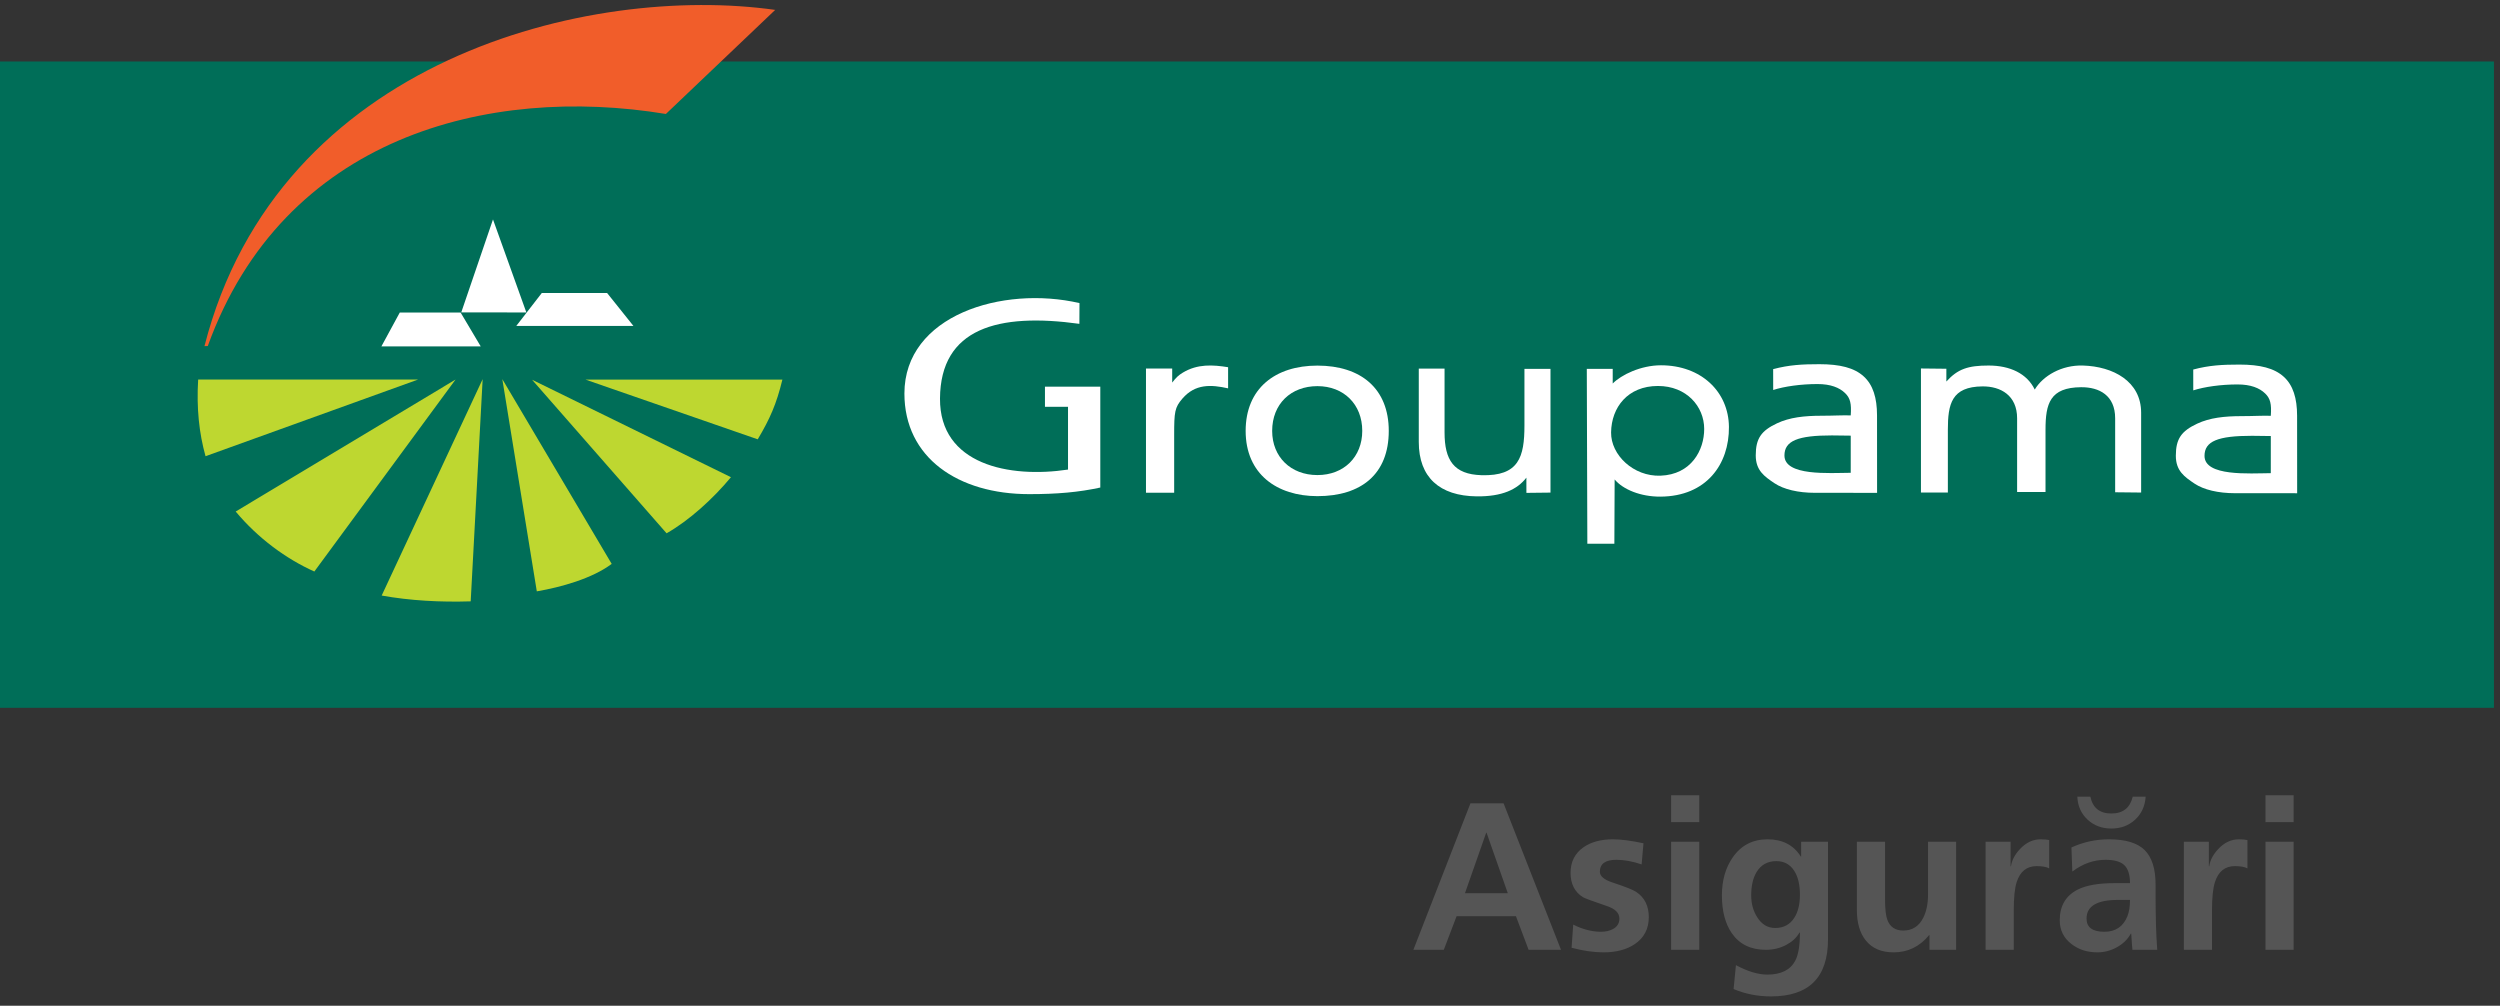 <svg width="174" height="70" viewBox="0 0 174 70" fill="none" xmlns="http://www.w3.org/2000/svg">
<rect x="0" y="0" width="174" height="70" fill="#333333" stroke="none"/>
<path fill-rule="evenodd" clip-rule="evenodd" d="M0 4.28H173.578V49.264H0V4.28Z" fill="#006E58"/>
<path fill-rule="evenodd" clip-rule="evenodd" d="M14.231 24.09C19.354 4.033 41.113 -1.127 53.954 0.689L46.346 7.932C33.949 5.888 19.711 9.547 14.461 24.086C14.401 24.086 14.361 24.09 14.231 24.09V24.09Z" fill="#F15D2A"/>
<path fill-rule="evenodd" clip-rule="evenodd" d="M29.096 26.417L13.792 26.416C13.672 28.413 13.857 30.142 14.305 31.753L29.096 26.417Z" fill="#BED730"/>
<path fill-rule="evenodd" clip-rule="evenodd" d="M31.707 26.415L16.404 35.602C17.948 37.455 19.917 38.899 21.878 39.778L31.707 26.415Z" fill="#BED730"/>
<path fill-rule="evenodd" clip-rule="evenodd" d="M33.593 26.389L26.565 41.45C28.521 41.803 30.647 41.921 32.76 41.854L33.593 26.389Z" fill="#BED730"/>
<path fill-rule="evenodd" clip-rule="evenodd" d="M34.961 26.387L37.362 41.158C39.039 40.868 41.203 40.273 42.574 39.247L34.961 26.387Z" fill="#BED730"/>
<path fill-rule="evenodd" clip-rule="evenodd" d="M37.033 26.431L46.394 37.118C47.97 36.222 49.629 34.715 50.874 33.213L37.033 26.431Z" fill="#BED730"/>
<path fill-rule="evenodd" clip-rule="evenodd" d="M40.745 26.418L54.455 26.418C54.042 28.126 53.583 29.157 52.738 30.577L40.745 26.418Z" fill="#BED730"/>
<path fill-rule="evenodd" clip-rule="evenodd" d="M27.826 21.75H32.057L33.458 24.109H26.545L27.826 21.75Z" fill="white"/>
<path fill-rule="evenodd" clip-rule="evenodd" d="M34.312 15.272L32.103 21.744L36.634 21.746L34.312 15.272Z" fill="white"/>
<path fill-rule="evenodd" clip-rule="evenodd" d="M35.934 22.684L37.708 20.395H42.256L44.086 22.684H35.934Z" fill="white"/>
<path fill-rule="evenodd" clip-rule="evenodd" d="M149.023 34.281L147.215 34.262V29.114C147.215 27.521 146.111 26.939 144.841 26.95C142.677 26.968 142.368 28.086 142.368 29.912V34.243H140.391V29.114C140.391 27.521 139.25 26.882 137.98 26.893C135.822 26.912 135.571 28.125 135.571 29.912V34.281H133.698V25.646L135.467 25.665V26.555C136.257 25.678 136.979 25.441 138.406 25.441C139.896 25.441 141.079 25.997 141.618 27.113C142.194 26.154 143.487 25.397 144.968 25.441C147.074 25.503 149.023 26.537 149.023 28.726V34.281Z" fill="white"/>
<path fill-rule="evenodd" clip-rule="evenodd" d="M128.811 30.321C128.457 30.321 127.927 30.305 127.501 30.305C125.132 30.305 124.197 30.678 124.197 31.703C124.197 33.145 127.311 32.918 128.81 32.906C128.812 31.987 128.811 31.239 128.811 30.321H128.811ZM130.645 34.302C128.985 34.302 127.973 34.3 126.313 34.3C125.16 34.3 124.143 34.062 123.498 33.629C122.8 33.159 122.2 32.745 122.2 31.693C122.2 30.512 122.586 29.977 123.684 29.461C124.557 29.051 125.576 28.936 126.775 28.936C127.617 28.936 128.32 28.89 128.811 28.913C128.868 28.095 128.782 27.71 128.415 27.356C128.021 26.976 127.413 26.73 126.495 26.73C125.346 26.73 124.186 26.894 123.414 27.143L123.412 25.692C124.526 25.394 125.458 25.348 126.627 25.348C128.064 25.348 129.057 25.596 129.72 26.203C130.363 26.79 130.64 27.692 130.641 28.909L130.645 34.302Z" fill="white"/>
<path fill-rule="evenodd" clip-rule="evenodd" d="M118.612 29.858C118.612 28.288 117.383 26.864 115.393 26.864C113.294 26.864 112.153 28.35 112.132 30.099C112.113 31.667 113.692 33.174 115.564 33.108C117.719 33.031 118.612 31.326 118.612 29.858ZM120.334 29.713C120.357 32.301 118.778 34.547 115.567 34.566C114.194 34.574 112.967 34.074 112.379 33.37L112.36 37.845H110.479L110.441 25.671H112.245L112.245 26.693C112.842 26.084 114.209 25.424 115.604 25.424C118.389 25.424 120.311 27.252 120.334 29.713Z" fill="white"/>
<path fill-rule="evenodd" clip-rule="evenodd" d="M107.914 34.285L106.238 34.304L106.236 33.244C105.603 34.07 104.545 34.566 102.783 34.547C100.194 34.519 98.747 33.222 98.747 30.759V25.655H100.541V30.099C100.541 32.03 101.188 33.014 103.105 33.073C105.719 33.154 106.101 31.802 106.101 29.61V25.674H107.914L107.914 34.285Z" fill="white"/>
<path fill-rule="evenodd" clip-rule="evenodd" d="M94.813 29.99C94.813 28.136 93.522 26.875 91.692 26.875C89.85 26.875 88.543 28.114 88.543 29.99C88.543 31.807 89.842 33.065 91.692 33.065C93.54 33.065 94.813 31.795 94.813 29.99ZM96.658 29.99C96.658 32.996 94.748 34.532 91.692 34.532C88.875 34.532 86.697 32.995 86.697 29.99C86.697 27.033 88.756 25.446 91.692 25.446C94.719 25.446 96.658 27.047 96.658 29.99Z" fill="white"/>
<path fill-rule="evenodd" clip-rule="evenodd" d="M85.476 27.029C84.291 26.764 83.189 26.704 82.295 27.742C81.762 28.362 81.722 28.662 81.722 30.264V34.294H79.76V25.65H81.585V26.627C81.852 26.276 82.039 26.107 82.323 25.936C83.35 25.317 84.409 25.387 85.476 25.558V27.029Z" fill="white"/>
<path fill-rule="evenodd" clip-rule="evenodd" d="M76.581 33.933C75.067 34.26 73.6 34.392 71.628 34.392C66.689 34.392 62.947 31.861 62.947 27.387C62.947 21.947 69.769 19.854 75.132 21.095L75.125 22.539C69.467 21.756 65.454 22.842 65.424 27.741C65.395 32.342 70.247 33.299 74.334 32.682V28.313L72.729 28.313L72.729 26.91H76.581L76.581 33.933Z" fill="white"/>
<path fill-rule="evenodd" clip-rule="evenodd" d="M158.048 30.348C157.694 30.348 157.164 30.332 156.738 30.332C154.369 30.332 153.434 30.705 153.434 31.73C153.434 33.172 156.548 32.945 158.047 32.932C158.049 32.014 158.048 31.266 158.048 30.348H158.048ZM159.882 34.329C158.223 34.329 157.21 34.327 155.55 34.327C154.397 34.327 153.38 34.089 152.735 33.656C152.038 33.187 151.438 32.772 151.438 31.72C151.438 30.539 151.823 30.004 152.921 29.488C153.794 29.078 154.813 28.963 156.012 28.963C156.854 28.963 157.557 28.917 158.048 28.94C158.105 28.122 158.02 27.737 157.652 27.383C157.258 27.003 156.651 26.757 155.732 26.757C154.583 26.757 153.423 26.921 152.651 27.17L152.65 25.719C153.763 25.421 154.695 25.375 155.865 25.375C157.301 25.375 158.294 25.623 158.958 26.23C159.6 26.817 159.877 27.719 159.878 28.936L159.882 34.329Z" fill="white"/>
<path fill-rule="evenodd" clip-rule="evenodd" d="M104.942 62.165L103.465 57.958H103.439L101.962 62.165H104.942ZM98.371 66.107L102.342 55.914H104.65L108.647 66.107H106.39L105.511 63.769H101.378L100.488 66.107H98.371ZM114.386 58.693L114.257 60.163C113.629 59.949 113.046 59.842 112.503 59.842C111.734 59.842 111.35 60.119 111.35 60.676C111.35 60.98 111.644 61.228 112.233 61.423C113.101 61.708 113.649 61.924 113.873 62.073C114.462 62.462 114.756 63.048 114.756 63.832C114.756 64.649 114.427 65.277 113.773 65.715C113.206 66.095 112.484 66.284 111.598 66.284C110.929 66.284 110.189 66.177 109.382 65.963L109.496 64.353C110.16 64.686 110.805 64.851 111.428 64.851C111.747 64.851 112.021 64.79 112.255 64.666C112.559 64.506 112.71 64.26 112.71 63.932C112.71 63.542 112.416 63.25 111.827 63.056C110.859 62.727 110.311 62.525 110.187 62.45C109.603 62.095 109.311 61.525 109.311 60.747C109.311 59.985 109.611 59.394 110.209 58.971C110.742 58.601 111.423 58.416 112.255 58.416C112.815 58.416 113.525 58.508 114.386 58.693ZM116.31 66.107V58.586H118.269V66.107H116.31ZM116.31 57.219V55.35H118.269V57.219H116.31ZM123.55 64.588C124.132 64.588 124.57 64.357 124.869 63.898C125.142 63.489 125.275 62.944 125.275 62.265C125.275 61.581 125.146 61.031 124.884 60.618C124.594 60.163 124.178 59.934 123.636 59.934C123.027 59.934 122.57 60.185 122.261 60.688C122.008 61.107 121.884 61.649 121.884 62.314C121.884 62.89 122.02 63.396 122.298 63.832C122.611 64.335 123.027 64.588 123.55 64.588ZM125.36 58.586H127.229V65.379C127.229 68.027 125.905 69.35 123.259 69.35C122.332 69.35 121.466 69.18 120.658 68.837L120.821 67.175C121.638 67.613 122.368 67.832 123.01 67.832C123.964 67.832 124.614 67.506 124.954 66.856C125.168 66.447 125.275 65.798 125.275 64.91H125.241C125.049 65.25 124.752 65.533 124.348 65.751C123.913 65.987 123.431 66.107 122.911 66.107C121.865 66.107 121.076 65.727 120.543 64.966C120.079 64.301 119.845 63.418 119.845 62.314C119.845 61.284 120.093 60.406 120.592 59.683C121.174 58.839 121.984 58.416 123.023 58.416C124.059 58.416 124.83 58.815 125.334 59.613H125.36V58.586ZM136.145 58.586V66.107H134.291V65.087H134.264C133.607 65.885 132.785 66.284 131.798 66.284C130.941 66.284 130.294 66.005 129.851 65.445C129.443 64.932 129.238 64.228 129.238 63.333V58.586H131.199V62.601C131.199 63.26 131.253 63.734 131.362 64.027C131.547 64.52 131.917 64.766 132.466 64.766C133.099 64.766 133.561 64.469 133.858 63.876C134.079 63.438 134.191 62.903 134.191 62.265V58.586H136.145ZM138.198 66.107V58.586H139.938V60.297H139.964C140.018 59.883 140.227 59.481 140.592 59.092C141.015 58.642 141.492 58.416 142.025 58.416C142.285 58.416 142.485 58.435 142.623 58.472V60.44C142.438 60.336 142.146 60.282 141.748 60.282C141.057 60.282 140.594 60.659 140.356 61.408C140.225 61.832 140.157 62.479 140.157 63.348V66.107H138.198ZM144.234 60.661L144.171 58.985C144.993 58.606 145.864 58.416 146.786 58.416C147.932 58.416 148.759 58.664 149.267 59.163C149.773 59.664 150.029 60.469 150.029 61.581V62.542C150.029 63.051 150.039 63.679 150.058 64.425C150.073 64.946 150.099 65.508 150.143 66.107H148.418C148.404 66.012 148.375 65.637 148.333 64.98H148.304C148.085 65.384 147.752 65.705 147.306 65.944C146.888 66.17 146.445 66.284 145.981 66.284C145.273 66.284 144.669 66.09 144.171 65.701C143.628 65.282 143.358 64.732 143.358 64.046C143.358 63.039 143.786 62.323 144.64 61.9C145.234 61.61 146.076 61.467 147.163 61.467H148.248C148.248 60.873 148.109 60.45 147.834 60.197C147.572 59.961 147.143 59.842 146.55 59.842C145.723 59.842 144.952 60.114 144.234 60.661ZM145.224 63.932C145.224 64.545 145.638 64.851 146.465 64.851C147.243 64.851 147.778 64.491 148.068 63.769C148.187 63.469 148.248 63.092 148.248 62.635H147.399C145.949 62.635 145.224 63.068 145.224 63.932ZM144.582 55.45H145.489C145.655 56.228 146.141 56.62 146.949 56.62C147.757 56.62 148.253 56.228 148.438 55.45H149.338C149.294 56.107 149.048 56.64 148.603 57.051C148.155 57.462 147.606 57.666 146.949 57.666C146.295 57.666 145.742 57.46 145.295 57.046C144.849 56.632 144.611 56.102 144.582 55.45ZM151.997 66.107V58.586H153.736V60.297H153.763C153.817 59.883 154.026 59.481 154.391 59.092C154.814 58.642 155.291 58.416 155.824 58.416C156.084 58.416 156.283 58.435 156.422 58.472V60.44C156.237 60.336 155.945 60.282 155.546 60.282C154.855 60.282 154.393 60.659 154.155 61.408C154.023 61.832 153.955 62.479 153.955 63.348V66.107H151.997ZM157.678 66.107V58.586H159.636V66.107H157.678ZM157.678 57.219V55.35H159.636V57.219H157.678Z" fill="#555555"/>
</svg>
